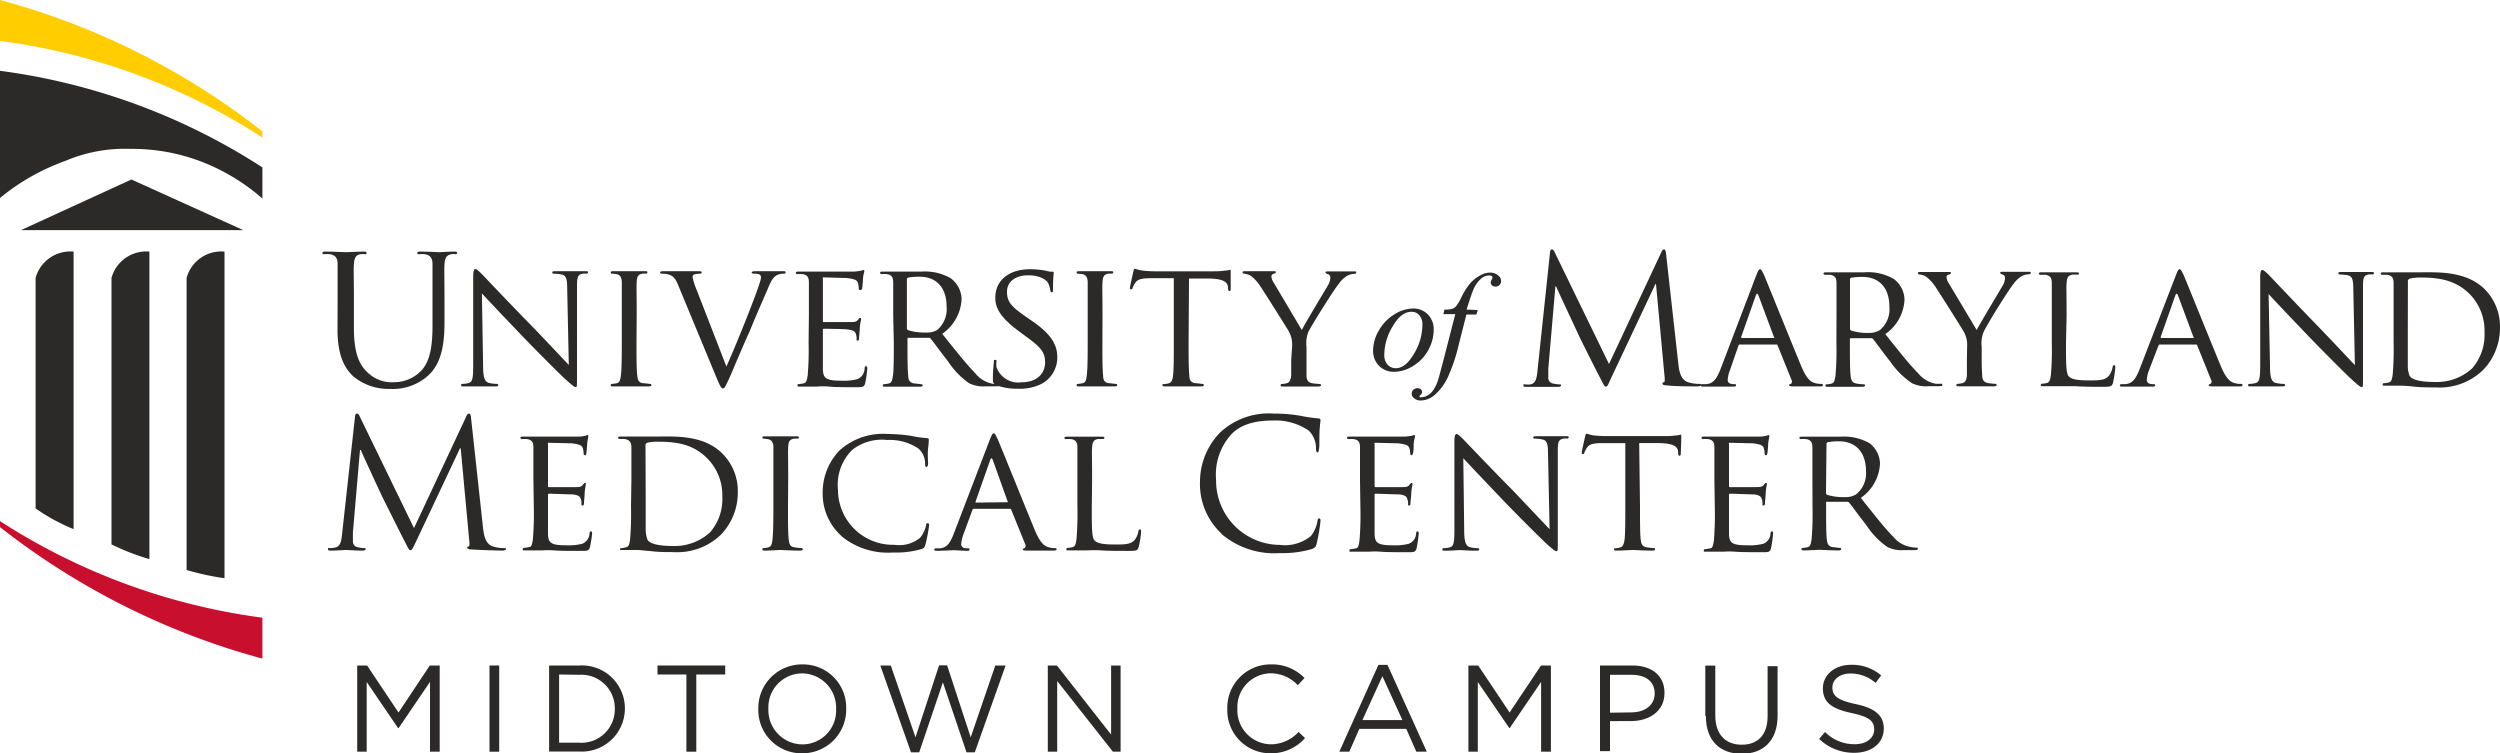<?xml version="1.0" encoding="UTF-8"?> <svg xmlns="http://www.w3.org/2000/svg" id="Layer_1" data-name="Layer 1" width="250" height="75.32" viewBox="0 0 250 75.32"><defs><style>.cls-1{fill:#2c2a29;}.cls-2{fill:#ffcd00;}.cls-3{fill:#c8102e;}</style></defs><title>UM_Midtown_RGB_Logo</title><path class="cls-1" d="M48.3,52.76c.07.64.2,1.64,1,1.89a3.89,3.89,0,0,0,1.16.16c.09,0,.14,0,.14.09s-.16.16-.37.16c-.39,0-2.32-.06-3-.11-.41,0-.5-.09-.5-.18s0-.11.12-.12.11-.32.07-.64l-.85-9.18H46l-4.36,9.25c-.38.78-.43.94-.59.94s-.21-.18-.55-.82c-.46-.87-2-4-2.08-4.13S36.27,45.48,36.08,45H36l-.71,8.26c0,.28,0,.6,0,.91a.57.57,0,0,0,.46.55,3.37,3.37,0,0,0,.68.09c.07,0,.14,0,.14.09s-.11.16-.32.16c-.66,0-1.51-.06-1.66-.06s-1,.06-1.49.06c-.18,0-.3,0-.3-.16s.09-.09.17-.09a2.07,2.07,0,0,0,.54-.06c.59-.1.64-.8.71-1.47l1.28-11.6c0-.2.09-.32.2-.32s.18.07.26.26L41.4,52.81l5.23-11.17c.07-.16.14-.28.27-.28s.17.14.21.48Z"></path><path class="cls-1" d="M53.34,48c0-2.35,0-2.77,0-3.25s-.12-.77-.64-.84a4.45,4.45,0,0,0-.53,0,.17.17,0,0,1-.13-.13c0-.09.08-.12.25-.12.72,0,1.73,0,1.82,0s3.38,0,3.73,0,.59-.07.72-.09a.86.86,0,0,1,.21-.07c.05,0,.07.07.07.14a6.88,6.88,0,0,0-.12.72c0,.14-.06.82-.09,1s-.07.16-.15.16-.12-.07-.12-.19a1.73,1.73,0,0,0-.09-.54c-.11-.25-.27-.35-1.12-.46-.27,0-2.08-.05-2.26-.05s-.09.05-.09.16v4.11c0,.1,0,.16.09.16s2.26,0,2.62,0,.6,0,.76-.21.18-.2.23-.2.09,0,.09.13a6.63,6.63,0,0,0-.12.83c0,.31-.07.87-.07,1s0,.29-.15.29-.1-.06-.1-.14a1.41,1.41,0,0,0-.07-.51c-.06-.21-.2-.39-.81-.46-.42,0-2.09-.07-2.36-.07-.09,0-.11.05-.11.11v1.26c0,.52,0,2.28,0,2.58,0,1,.32,1.21,1.87,1.21a5.24,5.24,0,0,0,1.57-.16,1.16,1.16,0,0,0,.71-1c0-.18.07-.23.16-.23s.1.12.1.23A12.11,12.11,0,0,1,59,54.7c-.11.39-.27.39-.87.39-1.17,0-2.08,0-2.72-.05s-1.07,0-1.3,0c0,0-.34,0-.68,0s-.66,0-.91,0-.25,0-.25-.13a.12.12,0,0,1,.13-.12,4,4,0,0,0,.48-.08c.3,0,.34-.35.41-.8a30.41,30.41,0,0,0,.09-3.27Z"></path><path class="cls-1" d="M63.14,48c0-2.35,0-2.77,0-3.25S63,44,62.47,43.9a4.63,4.63,0,0,0-.54,0,.16.16,0,0,1-.12-.13c0-.09.07-.12.25-.12.71,0,1.72,0,1.81,0s1.18,0,2.1,0c1.57,0,4.43-.15,6.28,1.72a5.28,5.28,0,0,1,1.53,3.84,6.07,6.07,0,0,1-1.69,4.26,6.29,6.29,0,0,1-4.75,1.74c-.67,0-1.51,0-2.18-.09L63.87,55l-.64,0c-.32,0-.69,0-.94,0S62,55,62,54.93a.12.12,0,0,1,.12-.12,1.93,1.93,0,0,0,.48-.08c.31-.07.34-.35.41-.8a30.41,30.41,0,0,0,.09-3.27Zm1.43,1.64c0,1.6,0,3,0,3.29A3,3,0,0,0,64.76,54c.2.28.75.6,2.6.6A5.23,5.23,0,0,0,71,53.24a5.06,5.06,0,0,0,1.23-3.59,5.21,5.21,0,0,0-1.48-3.79c-1.47-1.5-3.2-1.69-5.06-1.69a4.44,4.44,0,0,0-.95.1.28.28,0,0,0-.19.31Z"></path><path class="cls-1" d="M78.8,50.66c0,1.46,0,2.65.07,3.27.06.45.11.73.57.8a5.68,5.68,0,0,0,.71.08.12.12,0,0,1,.13.12c0,.07-.07.13-.25.13-.87,0-1.89-.06-2-.06s-1.06.06-1.54.06c-.17,0-.25,0-.25-.13a.11.11,0,0,1,.12-.12,2,2,0,0,0,.48-.08c.3-.07.36-.35.41-.8.07-.62.09-1.81.09-3.27V48c0-2.35,0-2.77,0-3.25s-.16-.75-.49-.82a2.58,2.58,0,0,0-.49-.06.13.13,0,0,1-.12-.12c0-.09.07-.12.25-.12l1.58,0,1.57,0c.18,0,.25,0,.25.12a.15.15,0,0,1-.13.12,1.58,1.58,0,0,0-.39,0c-.43.09-.52.3-.55.84s0,.9,0,3.25Z"></path><path class="cls-1" d="M84.18,53.63a5.67,5.67,0,0,1-1.91-4.48A6,6,0,0,1,84,45,6.51,6.51,0,0,1,88.8,43.4a15.93,15.93,0,0,1,2.28.18,11,11,0,0,0,1.6.23c.16,0,.2.07.2.16s0,.3-.07.86,0,1.33,0,1.54-.09.32-.18.32-.12-.1-.12-.32a2,2,0,0,0-.66-1.51A5.11,5.11,0,0,0,88.73,44a4.79,4.79,0,0,0-3.52,1A4.91,4.91,0,0,0,83.8,49a5.5,5.5,0,0,0,5.64,5.48A3.31,3.31,0,0,0,92,53.79a2.91,2.91,0,0,0,.61-1.26c0-.16.05-.21.16-.21s.14.1.14.21a15.76,15.76,0,0,1-.37,1.94c-.09.28-.13.34-.4.44a9.18,9.18,0,0,1-2.82.34,7.35,7.35,0,0,1-5.16-1.62"></path><path class="cls-1" d="M99,43.92c.2-.5.27-.59.38-.59s.21.22.37.55c.29.64,2.8,6.89,3.75,9.18.57,1.35,1,1.55,1.34,1.66a2.2,2.2,0,0,0,.62.09c.09,0,.2,0,.2.12s-.18.13-.36.13-1.38,0-2.47,0c-.3,0-.55,0-.55-.11s0-.07.1-.1a.29.29,0,0,0,.15-.41l-1.41-3.47c0-.07-.05-.09-.14-.09H97.4a.16.16,0,0,0-.16.12l-.89,2.42a3.23,3.23,0,0,0-.23,1c0,.3.26.41.53.41h.14c.13,0,.16,0,.16.12s-.09.13-.23.13c-.37,0-1.23-.06-1.4-.06s-.95.06-1.59.06c-.19,0-.3,0-.3-.13a.13.13,0,0,1,.14-.12l.47,0c.71-.09,1-.62,1.31-1.39Zm1.75,6.3c.07,0,.07,0,0-.11L99.28,46c-.08-.23-.17-.23-.26,0l-1.46,4.15c0,.07,0,.11,0,.11Z"></path><path class="cls-1" d="M109.18,50.7c0,2.22,0,3.13.32,3.39s.85.36,2.08.36c.82,0,1.51,0,1.89-.46a1.85,1.85,0,0,0,.37-.86c0-.1.07-.19.16-.19s.11.07.11.23a9,9,0,0,1-.24,1.51c-.1.36-.16.41-1,.41-1.12,0-2,0-2.72-.05s-1.25,0-1.71,0c-.07,0-.34,0-.64,0s-.66,0-.91,0-.25,0-.25-.13a.12.12,0,0,1,.12-.12,2.76,2.76,0,0,0,.49-.07c.3-.08.33-.36.4-.81a30.41,30.41,0,0,0,.09-3.27V48c0-2.35,0-2.77,0-3.25s-.13-.77-.64-.84a4.56,4.56,0,0,0-.54,0,.15.15,0,0,1-.12-.12c0-.09.07-.12.25-.12.71,0,1.69,0,1.78,0l1.72,0c.16,0,.25,0,.25.12a.14.14,0,0,1-.12.11l-.52,0c-.46.09-.55.32-.59.86s0,.9,0,3.25Z"></path><path class="cls-1" d="M122.17,53.38A6.77,6.77,0,0,1,120,48.12a7.07,7.07,0,0,1,2-4.86,7.15,7.15,0,0,1,5.42-1.9,15.24,15.24,0,0,1,2.58.21,15.46,15.46,0,0,0,1.82.27c.19,0,.23.09.23.19s-.05.36-.09,1,0,1.56-.05,1.83-.06.38-.16.38-.15-.13-.15-.38a2.46,2.46,0,0,0-.74-1.81,5.91,5.91,0,0,0-3.56-1c-2.37,0-3.47.7-4.09,1.3a6,6,0,0,0-1.6,4.65A6.42,6.42,0,0,0,128,54.49a4.08,4.08,0,0,0,3.09-.89,3.29,3.29,0,0,0,.66-1.5c0-.19.07-.26.18-.26s.12.12.12.26a18,18,0,0,1-.39,2.28c-.1.34-.14.37-.46.52a10.42,10.42,0,0,1-3.2.41,8.17,8.17,0,0,1-5.87-1.93"></path><path class="cls-1" d="M136,48c0-2.35,0-2.77,0-3.25s-.12-.77-.64-.84a4.45,4.45,0,0,0-.53,0,.16.16,0,0,1-.13-.13c0-.09.07-.12.25-.12.72,0,1.73,0,1.82,0s3.38,0,3.73,0a6.87,6.87,0,0,0,.71-.09,1.11,1.11,0,0,1,.22-.07c.05,0,.07.07.07.14s-.09.29-.13.72c0,.14,0,.82-.08,1s-.08.16-.15.16-.12-.07-.12-.19a1.73,1.73,0,0,0-.09-.54c-.11-.25-.27-.35-1.12-.46-.27,0-2.08-.05-2.26-.05s-.09.05-.09.16v4.11c0,.1,0,.16.09.16s2.26,0,2.62,0,.6,0,.76-.21.18-.2.23-.2.09,0,.09.13a6.63,6.63,0,0,0-.12.83c0,.31-.08.87-.08,1s0,.29-.14.29-.1-.06-.1-.14a1.25,1.25,0,0,0-.08-.51c-.05-.21-.19-.39-.8-.46-.42,0-2.09-.07-2.36-.07-.09,0-.11.05-.11.11v1.26c0,.52,0,2.28,0,2.58,0,1,.32,1.21,1.87,1.21a5.24,5.24,0,0,0,1.57-.16,1.16,1.16,0,0,0,.71-1c0-.18.07-.23.16-.23s.1.12.1.23a12.11,12.11,0,0,1-.21,1.46c-.11.39-.27.39-.87.39-1.18,0-2.08,0-2.72-.05s-1.07,0-1.3,0c0,0-.34,0-.68,0s-.66,0-.91,0-.24,0-.24-.13a.11.11,0,0,1,.12-.12,4,4,0,0,0,.48-.08c.3,0,.34-.35.41-.8a30.41,30.41,0,0,0,.09-3.27Z"></path><path class="cls-1" d="M146.42,53c0,1.25.18,1.62.61,1.73a3.78,3.78,0,0,0,.78.09.12.12,0,0,1,.12.12c0,.09-.1.13-.28.13-.89,0-1.51-.06-1.66-.06s-.8.06-1.51.06c-.16,0-.25,0-.25-.13a.12.12,0,0,1,.13-.12,2.6,2.6,0,0,0,.64-.09c.39-.11.44-.52.44-1.89V44.17c0-.61.09-.77.22-.77s.44.31.6.46,2.53,2.67,5,5.16c1.54,1.61,3.22,3.4,3.7,3.9l-.16-7.58c0-1-.11-1.31-.59-1.4a4.43,4.43,0,0,0-.77-.08c-.1,0-.12-.08-.12-.14s.12-.1.3-.1c.72,0,1.46,0,1.64,0s.69,0,1.33,0c.17,0,.29,0,.29.1a.17.17,0,0,1-.18.14,1.57,1.57,0,0,0-.37,0c-.52.11-.55.41-.55,1.32l0,8.86c0,1,0,1.08-.13,1.08s-.31-.12-1.19-.92c-.15-.15-2.42-2.37-4.07-4.09-1.82-1.91-3.58-3.76-4.06-4.29Z"></path><path class="cls-1" d="M164,50.66c0,1.46,0,2.65.07,3.27.05.45.13.73.61.8a5.31,5.31,0,0,0,.71.08.11.11,0,0,1,.12.12c0,.07-.07.13-.24.13-.86,0-1.86-.06-2-.06s-1.15.06-1.62.06c-.17,0-.24,0-.24-.13s0-.1.12-.1a1.85,1.85,0,0,0,.46-.08c.32-.07.41-.37.47-.82.07-.62.07-1.81.07-3.27V44.31l-2.26,0c-1,0-1.35.12-1.59.48a3.24,3.24,0,0,0-.25.48c0,.12-.08.14-.15.14a.12.12,0,0,1-.11-.13c0-.15.32-1.51.34-1.63s.1-.29.16-.29a4.27,4.27,0,0,0,.69.18c.45.05,1.05.07,1.23.07h5.91a7.27,7.27,0,0,0,1.12-.07c.23,0,.37-.07.44-.07s.07.09.07.18c0,.46-.05,1.55-.05,1.72s-.07.2-.14.2-.11,0-.13-.27v-.16c-.06-.46-.4-.8-1.89-.83l-2,0Z"></path><path class="cls-1" d="M171.44,48c0-2.35,0-2.77,0-3.25s-.12-.77-.64-.84a4.45,4.45,0,0,0-.53,0,.16.16,0,0,1-.12-.13c0-.09.07-.12.24-.12.72,0,1.73,0,1.82,0s3.38,0,3.73,0,.59-.07.72-.09a.86.86,0,0,1,.21-.07s.07.07.07.14a6.88,6.88,0,0,0-.12.72c0,.14-.05.82-.09,1s-.07.16-.14.16-.13-.07-.13-.19a1.73,1.73,0,0,0-.09-.54c-.11-.25-.26-.35-1.12-.46-.26,0-2.08-.05-2.26-.05s-.09.05-.09.16v4.11c0,.1,0,.16.09.16s2.26,0,2.61,0,.61,0,.77-.21.18-.2.23-.2.09,0,.09.13a6.63,6.63,0,0,0-.12.83c0,.31-.07.87-.07,1s0,.29-.15.29-.1-.06-.1-.14a1.41,1.41,0,0,0-.07-.51c-.06-.21-.2-.39-.8-.46-.43,0-2.1-.07-2.37-.07-.09,0-.11.05-.11.11v1.26c0,.52,0,2.28,0,2.58,0,1,.32,1.21,1.87,1.21a5.24,5.24,0,0,0,1.57-.16,1.14,1.14,0,0,0,.71-1c0-.18.07-.23.16-.23s.1.12.1.23a12.11,12.11,0,0,1-.21,1.46c-.1.39-.26.39-.87.39-1.17,0-2.08,0-2.72-.05s-1.07,0-1.3,0l-.68,0c-.3,0-.65,0-.91,0s-.24,0-.24-.13a.11.11,0,0,1,.12-.12,4,4,0,0,0,.48-.08c.3,0,.34-.35.41-.8a30.41,30.41,0,0,0,.09-3.27Z"></path><path class="cls-1" d="M181.24,48c0-2.35,0-2.77,0-3.25s-.13-.77-.64-.84a4.39,4.39,0,0,0-.53,0,.15.15,0,0,1-.13-.12c0-.09.07-.12.25-.12.71,0,1.76,0,1.85,0l2,0a5.17,5.17,0,0,1,2.91.65A2.65,2.65,0,0,1,188,46.34a4.42,4.42,0,0,1-1.92,3.45c1.28,1.6,2.36,3,3.27,3.91a2.83,2.83,0,0,0,1.74,1,2.66,2.66,0,0,0,.56.06.13.13,0,0,1,.14.12c0,.09-.09.13-.37.13h-1a3.13,3.13,0,0,1-1.68-.31,8,8,0,0,1-2.13-2.22c-.66-.82-1.35-1.8-1.69-2.21a.24.24,0,0,0-.21-.09l-2,0c-.07,0-.1,0-.1.12v.36c0,1.46,0,2.63.07,3.25.05.45.14.73.62.81.21,0,.55.07.69.07s.13.07.13.12-.07.13-.25.13c-.85,0-1.85-.06-1.92-.06s-1.07.06-1.55.06c-.16,0-.25,0-.25-.13a.12.12,0,0,1,.13-.12,2.78,2.78,0,0,0,.48-.07c.3-.08.33-.36.4-.81a30.41,30.41,0,0,0,.09-3.27Zm1.36,1.28a.22.22,0,0,0,.1.2,5.44,5.44,0,0,0,1.73.23,2,2,0,0,0,1.17-.27,2.67,2.67,0,0,0,1-2.31c0-1.88-1-3-2.71-3a6.34,6.34,0,0,0-1.12.09.19.19,0,0,0-.12.18Z"></path><path class="cls-1" d="M33.76,30.29c0-2.8,0-3.3,0-3.87s-.18-.9-.77-1a3,3,0,0,0-.61,0,.13.13,0,0,1-.14-.11c0-.11.09-.15.29-.15.8,0,1.89.06,2.06.06s1.23-.06,1.77-.06c.2,0,.29,0,.29.15s-.07.11-.15.11a2.16,2.16,0,0,0-.44,0c-.49.07-.63.39-.67,1s0,1.07,0,3.87V32.8c0,2.58.57,3.69,1.34,4.42a3.49,3.49,0,0,0,2.71,1,3.76,3.76,0,0,0,2.81-1.29c.82-1,1-2.54,1-4.39V30.29c0-2.8,0-3.3,0-3.87s-.18-.9-.77-1a3,3,0,0,0-.6,0c-.08,0-.15,0-.15-.11s.09-.15.29-.15c.8,0,1.79.06,1.9.06s1-.06,1.5-.06c.2,0,.29,0,.29.15a.13.13,0,0,1-.14.11,2.17,2.17,0,0,0-.45,0c-.49.11-.63.39-.67,1s0,1.07,0,3.87v1.92c0,1.93-.21,4.08-1.65,5.36A5.26,5.26,0,0,1,39,38.89a5.49,5.49,0,0,1-3.69-1.27c-.88-.84-1.56-2.1-1.56-4.71Z"></path><path class="cls-1" d="M48.31,36.56c0,1.26.18,1.63.61,1.74a3.79,3.79,0,0,0,.79.09.12.12,0,0,1,.12.13c0,.09-.11.12-.28.12-.9,0-1.53,0-1.67,0s-.81,0-1.53,0c-.16,0-.24,0-.24-.12a.12.12,0,0,1,.12-.13,2.54,2.54,0,0,0,.64-.09c.4-.11.45-.52.45-1.9V27.67c0-.61.09-.77.22-.77s.45.31.61.47,2.54,2.69,5,5.2c1.56,1.61,3.24,3.42,3.73,3.92l-.16-7.63c0-1-.11-1.33-.6-1.42a5.39,5.39,0,0,0-.77-.07.12.12,0,0,1-.12-.14c0-.09.12-.11.3-.11.72,0,1.47,0,1.65,0s.7,0,1.35,0c.16,0,.28,0,.28.11a.18.18,0,0,1-.18.14,1.53,1.53,0,0,0-.37,0c-.52.1-.56.41-.56,1.32l0,8.92c0,1,0,1.1-.12,1.1s-.32-.13-1.2-.93c-.16-.15-2.44-2.39-4.11-4.13-1.82-1.91-3.6-3.77-4.08-4.31Z"></path><path class="cls-1" d="M63.65,34.21c0,1.47,0,2.67.07,3.3.05.45.11.74.57.81.24,0,.58.07.72.07a.13.13,0,0,1,.13.13c0,.07-.08.12-.26.12-.87,0-1.9,0-2,0s-1.07,0-1.56,0c-.16,0-.25,0-.25-.12a.13.13,0,0,1,.13-.13,2.65,2.65,0,0,0,.48-.07c.31-.07.36-.36.41-.81.08-.63.09-1.83.09-3.3V31.53c0-2.37,0-2.8,0-3.28s-.16-.75-.5-.83a3.52,3.52,0,0,0-.49-.05.13.13,0,0,1-.12-.12c0-.09.07-.13.25-.13.52,0,1.5,0,1.59,0s1.1,0,1.58,0c.18,0,.25,0,.25.13a.15.15,0,0,1-.13.12,1.58,1.58,0,0,0-.39,0c-.43.09-.52.3-.55.84s0,.91,0,3.28Z"></path><path class="cls-1" d="M72.64,36.65c.92-2,3-7.24,3.32-8.33a2.69,2.69,0,0,0,.14-.57.33.33,0,0,0-.21-.33,2,2,0,0,0-.54-.05c-.09,0-.18-.05-.18-.12s.11-.13.36-.13c.62,0,1.34,0,1.54,0s.77,0,1.24,0c.16,0,.25,0,.25.11s-.06.14-.18.14a1.43,1.43,0,0,0-.75.18c-.22.14-.47.36-.88,1.4-.18.43-1,2.25-1.76,4.12-1,2.22-1.67,3.87-2,4.62-.43.92-.52,1.15-.69,1.15s-.28-.2-.59-.93l-3.87-9.34c-.35-.86-.57-1-1.09-1.15a3.27,3.27,0,0,0-.61-.05.14.14,0,0,1-.13-.14c0-.09.17-.11.42-.11.75,0,1.65,0,1.84,0s.86,0,1.47,0c.29,0,.43,0,.43.11a.14.14,0,0,1-.16.14,2,2,0,0,0-.57.07.25.25,0,0,0-.18.27A6.49,6.49,0,0,0,69.67,29Z"></path><path class="cls-1" d="M80.89,31.53c0-2.37,0-2.8,0-3.28s-.13-.77-.65-.84a4.39,4.39,0,0,0-.53,0,.15.15,0,0,1-.13-.12c0-.09.07-.13.25-.13.72,0,1.74,0,1.83,0s3.4,0,3.76,0a6.88,6.88,0,0,0,.72-.1c.07,0,.14-.07.22-.07s.07.07.07.15-.09.28-.13.71c0,.15-.05.83-.09,1S86.1,29,86,29s-.13-.07-.13-.2a1.48,1.48,0,0,0-.09-.54c-.1-.25-.27-.35-1.13-.46-.27,0-2.09-.06-2.27-.06s-.09.06-.09.17v4.13c0,.11,0,.17.09.17s2.27,0,2.63,0,.61,0,.77-.21.18-.2.24-.2.09,0,.09.12-.09.34-.13.85c0,.3-.07.87-.07,1s0,.29-.14.29-.11-.06-.11-.14a1.41,1.41,0,0,0-.07-.51c-.06-.21-.2-.39-.81-.46-.43-.06-2.12-.07-2.38-.07-.09,0-.11,0-.11.1v1.27c0,.52,0,2.3,0,2.6,0,1,.32,1.22,1.88,1.22a5.31,5.31,0,0,0,1.58-.16,1.16,1.16,0,0,0,.71-1.06c0-.18.08-.23.16-.23s.11.13.11.23a12.23,12.23,0,0,1-.21,1.47c-.11.4-.27.4-.88.4-1.18,0-2.1,0-2.74-.06s-1.08,0-1.31,0l-.68,0-.91,0c-.17,0-.26,0-.26-.12a.13.13,0,0,1,.13-.13,4,4,0,0,0,.48-.07c.31-.06.34-.36.42-.81a31,31,0,0,0,.09-3.3Z"></path><path class="cls-1" d="M89.32,31.53c0-2.37,0-2.8,0-3.28s-.13-.77-.65-.84a4.39,4.39,0,0,0-.53,0,.15.15,0,0,1-.13-.13c0-.09.07-.12.25-.12.72,0,1.78,0,1.87,0l2,0a5.16,5.16,0,0,1,2.93.66,2.66,2.66,0,0,1,1.1,2.08,4.47,4.47,0,0,1-1.94,3.48c1.29,1.61,2.39,3,3.3,3.94a2.92,2.92,0,0,0,1.76,1.06,3,3,0,0,0,.55,0,.14.14,0,0,1,.15.13c0,.09-.09.12-.38.12h-1a3.22,3.22,0,0,1-1.68-.3,8.1,8.1,0,0,1-2.15-2.24c-.66-.83-1.36-1.81-1.7-2.22a.24.24,0,0,0-.22-.09l-2,0c-.07,0-.1,0-.1.13v.35c0,1.47,0,2.65.07,3.28,0,.45.14.74.63.81.21,0,.55.07.69.07a.12.12,0,0,1,.13.13c0,.07-.07.12-.25.12-.86,0-1.86,0-1.94,0s-1.07,0-1.56,0c-.16,0-.25,0-.25-.12a.13.13,0,0,1,.13-.13,2.65,2.65,0,0,0,.48-.07c.31-.07.34-.36.42-.81.08-.63.08-1.83.08-3.3Zm1.37,1.29a.21.21,0,0,0,.1.19,5.22,5.22,0,0,0,1.74.24A2.08,2.08,0,0,0,93.72,33a2.75,2.75,0,0,0,.94-2.33c0-1.9-1-3-2.72-3a6.48,6.48,0,0,0-1.13.09.18.18,0,0,0-.12.18Z"></path><path class="cls-1" d="M99.52,38.43c-.21-.11-.23-.16-.23-.58,0-.75.07-1.36.09-1.61s0-.25.12-.25.15,0,.15.18a2.41,2.41,0,0,0,0,.55,2.31,2.31,0,0,0,2.49,1.51c1.56,0,2.37-.88,2.37-2s-.59-1.61-2-2.65l-.72-.53c-1.7-1.28-2.26-2.21-2.26-3.27,0-1.79,1.42-2.86,3.5-2.86a8.49,8.49,0,0,1,1.63.17,1.82,1.82,0,0,0,.55.08c.13,0,.16,0,.16.11s-.07.57-.07,1.61c0,.23,0,.34-.12.34s-.13-.07-.15-.2a2.51,2.51,0,0,0-.23-.75c-.11-.18-.63-.75-2-.75-1.15,0-2.1.57-2.1,1.64s.49,1.53,2,2.58l.45.31c1.92,1.31,2.58,2.36,2.58,3.67a3,3,0,0,1-1.47,2.6,4.81,4.81,0,0,1-2.51.54,5.89,5.89,0,0,1-2.29-.41"></path><path class="cls-1" d="M110.24,34.21c0,1.47,0,2.67.07,3.3,0,.45.11.74.57.81.23,0,.57.07.72.07a.12.12,0,0,1,.12.13c0,.07-.07.12-.25.12-.88,0-1.9,0-2,0s-1.07,0-1.56,0c-.16,0-.25,0-.25-.12a.13.13,0,0,1,.13-.13,2.65,2.65,0,0,0,.48-.07c.31-.07.36-.36.41-.81.08-.63.09-1.83.09-3.3V31.53c0-2.37,0-2.8,0-3.28s-.16-.75-.5-.83a3.52,3.52,0,0,0-.49-.05.13.13,0,0,1-.12-.12c0-.09.07-.13.25-.13.52,0,1.5,0,1.59,0s1.09,0,1.58,0c.18,0,.25,0,.25.13a.15.15,0,0,1-.13.12,1.58,1.58,0,0,0-.39,0c-.43.09-.52.3-.56.84s0,.91,0,3.28Z"></path><path class="cls-1" d="M118.86,34.21c0,1.47,0,2.67.07,3.3,0,.45.12.74.61.81.21,0,.57.07.71.07a.12.12,0,0,1,.13.13c0,.07-.07.12-.25.12-.86,0-1.87,0-2,0s-1.16,0-1.63,0c-.18,0-.25,0-.25-.12s0-.11.13-.11a2.44,2.44,0,0,0,.46-.07c.33-.07.42-.38.47-.83.07-.63.07-1.83.07-3.3V27.82l-2.28,0c-1,0-1.36.13-1.59.49a2.18,2.18,0,0,0-.25.48c0,.13-.09.14-.16.14a.11.11,0,0,1-.11-.12c0-.16.32-1.52.34-1.65s.11-.29.16-.29a5,5,0,0,0,.7.18,11.79,11.79,0,0,0,1.24.08h6a7,7,0,0,0,1.13-.08c.23,0,.37-.07.45-.07s.06.09.06.18c0,.47,0,1.56,0,1.74s-.07.2-.14.2-.11-.06-.13-.27V28.7c-.06-.47-.4-.81-1.9-.85l-2,0Z"></path><path class="cls-1" d="M129.21,34.68a2.75,2.75,0,0,0-.34-1.56c-.12-.23-2.26-3.62-2.79-4.42a4.12,4.12,0,0,0-1-1.12,1.61,1.61,0,0,0-.67-.21.16.16,0,0,1-.16-.14c0-.07.06-.11.2-.11l1.56,0c.11,0,.75,0,1.36,0,.18,0,.21,0,.21.11s-.1.1-.25.16a.26.26,0,0,0-.19.25,1.24,1.24,0,0,0,.21.59L130.18,33c.32-.65,2.29-3.91,2.58-4.41a1.59,1.59,0,0,0,.27-.79c0-.21-.07-.34-.25-.39s-.23-.11-.23-.18.08-.09.25-.09c.41,0,1,0,1.09,0l1.54,0c.11,0,.2,0,.2.09a.18.18,0,0,1-.2.16,1.49,1.49,0,0,0-.73.2,2.69,2.69,0,0,0-.79.75c-.52.61-2.75,4.19-3.07,4.84a3.13,3.13,0,0,0-.19,1.52V36c0,.25,0,.89,0,1.52,0,.45.14.74.61.81a7.23,7.23,0,0,0,.72.07.12.12,0,0,1,.12.13c0,.07-.09.12-.25.12-.88,0-1.9,0-2,0s-1.07,0-1.54,0c-.18,0-.25,0-.25-.12a.12.12,0,0,1,.12-.13,2.42,2.42,0,0,0,.47-.07c.32-.07.43-.36.47-.81,0-.63,0-1.27,0-1.52Z"></path><path class="cls-1" d="M167.83,36.35c.07.64.19,1.63,1,1.88a3.83,3.83,0,0,0,1.15.16c.09,0,.15,0,.15.09s-.16.16-.38.16c-.39,0-2.31,0-3-.1-.41,0-.5-.09-.5-.18s0-.11.13-.13.1-.32.07-.64l-.85-9.18h-.06l-4.36,9.25c-.37.79-.42,1-.59,1s-.21-.18-.55-.82c-.46-.87-2-3.95-2.08-4.13s-2.15-4.59-2.35-5.07h-.07l-.71,8.25c0,.29,0,.61,0,.91a.57.57,0,0,0,.47.55,3.3,3.3,0,0,0,.67.09c.07,0,.14,0,.14.09s-.1.16-.32.16c-.65,0-1.51,0-1.65,0s-1,0-1.5,0c-.17,0-.3,0-.3-.16s.09-.09.18-.09a2.39,2.39,0,0,0,.53,0c.59-.11.64-.8.71-1.48L155,25.26c0-.19.09-.32.19-.32s.18.07.27.27l5.44,11.19,5.23-11.17c.07-.16.15-.29.27-.29s.18.14.21.48Z"></path><path class="cls-1" d="M175.64,27.5c.19-.49.27-.58.37-.58s.22.21.38.55c.28.64,2.79,6.88,3.75,9.18.57,1.35,1,1.55,1.33,1.65a2,2,0,0,0,.63.09c.09,0,.19,0,.19.13s-.18.12-.35.12-1.39,0-2.48,0c-.3,0-.55,0-.55-.11s0-.07.11-.11a.28.28,0,0,0,.14-.41l-1.4-3.47a.13.13,0,0,0-.15-.09H174c-.07,0-.12,0-.16.13L173,37a3.18,3.18,0,0,0-.23,1c0,.3.27.41.54.41h.14c.12,0,.16.06.16.13s-.09.12-.24.12c-.37,0-1.22,0-1.4,0s-.94,0-1.58,0c-.2,0-.3,0-.3-.12a.14.14,0,0,1,.14-.13,3.8,3.8,0,0,0,.46,0c.71-.09,1-.63,1.32-1.39Zm1.75,6.3c.06,0,.06,0,0-.11l-1.54-4.14q-.13-.35-.27,0l-1.46,4.14c0,.08,0,.11.06.11Z"></path><path class="cls-1" d="M183.65,31.58c0-2.35,0-2.78,0-3.26s-.12-.76-.64-.84l-.53,0a.16.16,0,0,1-.13-.12c0-.09.08-.13.25-.13.71,0,1.76,0,1.85,0l2,0a5.14,5.14,0,0,1,2.92.66,2.64,2.64,0,0,1,1.08,2.06,4.43,4.43,0,0,1-1.92,3.46c1.28,1.6,2.37,3,3.28,3.91a2.91,2.91,0,0,0,1.74,1.05,3,3,0,0,0,.55,0,.13.13,0,0,1,.14.13c0,.09-.09.12-.37.12h-1a3.18,3.18,0,0,1-1.67-.3A8.11,8.11,0,0,1,189,36.12c-.66-.82-1.35-1.8-1.69-2.21a.24.24,0,0,0-.21-.09l-2,0c-.08,0-.11,0-.11.13v.35c0,1.46,0,2.64.07,3.26.05.45.14.73.62.8a5,5,0,0,0,.7.07c.1,0,.12.07.12.13s-.07.12-.25.12c-.85,0-1.85,0-1.92,0s-1.07,0-1.55,0c-.16,0-.24,0-.24-.12a.12.12,0,0,1,.12-.13,2,2,0,0,0,.48-.07c.3-.07.34-.35.41-.8a30.41,30.41,0,0,0,.09-3.27ZM185,32.86a.2.2,0,0,0,.11.19,5.08,5.08,0,0,0,1.72.24A2.06,2.06,0,0,0,188,33a2.72,2.72,0,0,0,.94-2.31c0-1.89-1-3-2.71-3a8,8,0,0,0-1.12.08A.2.2,0,0,0,185,28Z"></path><path class="cls-1" d="M196.71,34.71a2.72,2.72,0,0,0-.34-1.55c-.12-.23-2.24-3.59-2.77-4.39a4,4,0,0,0-1-1.11,1.54,1.54,0,0,0-.66-.21.15.15,0,0,1-.15-.14c0-.07.05-.11.19-.11l1.55,0c.11,0,.75,0,1.35,0,.18,0,.21,0,.21.11s-.1.1-.25.16a.26.26,0,0,0-.19.25,1.28,1.28,0,0,0,.21.58L197.67,33c.32-.64,2.28-3.88,2.56-4.38a1.56,1.56,0,0,0,.27-.78c0-.21-.07-.34-.25-.39s-.23-.11-.23-.18.09-.09.25-.09c.4,0,1,0,1.08,0l1.53,0c.11,0,.2,0,.2.09a.18.18,0,0,1-.2.16,1.52,1.52,0,0,0-.73.2,2.61,2.61,0,0,0-.78.74c-.52.61-2.72,4.17-3,4.81a3,3,0,0,0-.2,1.51V36c0,.25,0,.89.05,1.51,0,.45.15.73.61.8a5.13,5.13,0,0,0,.71.07.12.12,0,0,1,.12.13c0,.07-.08.12-.24.12-.87,0-1.89,0-2,0s-1.06,0-1.53,0c-.18,0-.25,0-.25-.12a.13.13,0,0,1,.13-.13,1.83,1.83,0,0,0,.46-.07c.32-.07.43-.35.46-.8,0-.62,0-1.26,0-1.51Z"></path><path class="cls-1" d="M206.6,34.28c0,2.22,0,3.13.32,3.4s.86.36,2.08.36c.82,0,1.52,0,1.89-.47a1.86,1.86,0,0,0,.37-.85c0-.11.07-.2.16-.2s.11.08.11.24a10.35,10.35,0,0,1-.23,1.51c-.11.35-.16.41-1,.41-1.12,0-2,0-2.72-.06l-1.71,0c-.07,0-.34,0-.64,0l-.9,0c-.16,0-.25,0-.25-.12a.12.12,0,0,1,.12-.13,2,2,0,0,0,.48-.07c.3-.07.34-.36.41-.8a30.41,30.41,0,0,0,.09-3.27V31.58c0-2.35,0-2.78,0-3.26s-.12-.76-.64-.84l-.53,0a.16.16,0,0,1-.13-.12c0-.09.08-.13.25-.13.71,0,1.69,0,1.78,0s1.25,0,1.73,0c.16,0,.25,0,.25.13s-.07.1-.13.1l-.51,0c-.47.09-.55.32-.59.85s0,.91,0,3.26Z"></path><path class="cls-1" d="M217.6,27.5c.19-.49.26-.58.37-.58s.21.21.38.55c.28.64,2.79,6.88,3.75,9.18.57,1.35,1,1.55,1.33,1.65a1.94,1.94,0,0,0,.63.09c.09,0,.19,0,.19.13s-.17.12-.35.12-1.39,0-2.48,0c-.3,0-.55,0-.55-.11s0-.07.11-.11a.28.28,0,0,0,.14-.41l-1.4-3.47a.13.13,0,0,0-.15-.09H216a.17.17,0,0,0-.16.13L214.91,37a3.18,3.18,0,0,0-.23,1c0,.3.27.41.53.41h.15c.12,0,.16.06.16.13s-.09.12-.23.12c-.38,0-1.23,0-1.41,0s-.94,0-1.58,0c-.2,0-.31,0-.31-.12a.15.15,0,0,1,.15-.13,3.93,3.93,0,0,0,.46,0c.71-.09,1-.63,1.32-1.39Zm1.74,6.3c.07,0,.07,0,0-.11l-1.54-4.14q-.14-.35-.27,0l-1.46,4.14c0,.08,0,.11.06.11Z"></path><path class="cls-1" d="M227,36.58c0,1.24.17,1.62.6,1.72a3.86,3.86,0,0,0,.79.09.12.12,0,0,1,.12.13c0,.09-.11.12-.29.12-.89,0-1.51,0-1.65,0s-.8,0-1.51,0c-.16,0-.25,0-.25-.12a.12.12,0,0,1,.12-.13,2.48,2.48,0,0,0,.64-.09c.39-.1.45-.51.45-1.88V27.75c0-.6.09-.76.21-.76s.45.3.61.46,2.52,2.67,4.94,5.16c1.55,1.6,3.22,3.4,3.71,3.9l-.16-7.58c0-1-.11-1.32-.59-1.41a5.51,5.51,0,0,0-.77-.07.13.13,0,0,1-.13-.14c0-.09.13-.11.31-.11.71,0,1.46,0,1.64,0s.69,0,1.33,0c.16,0,.28,0,.28.11a.17.17,0,0,1-.17.14,1.64,1.64,0,0,0-.38,0c-.52.1-.55.41-.55,1.31l0,8.86c0,1,0,1.09-.12,1.09s-.32-.13-1.19-.93c-.16-.14-2.42-2.37-4.07-4.09-1.82-1.9-3.58-3.75-4.06-4.29Z"></path><path class="cls-1" d="M239.36,31.58c0-2.35,0-2.78,0-3.26s-.12-.76-.64-.84l-.53,0a.15.15,0,0,1-.12-.12c0-.09.07-.13.25-.13.71,0,1.72,0,1.81,0s1.17,0,2.1,0c1.56,0,4.43-.14,6.28,1.73A5.31,5.31,0,0,1,250,32.77,6.07,6.07,0,0,1,248.31,37a6.25,6.25,0,0,1-4.75,1.74c-.68,0-1.51,0-2.19-.08s-1.21-.09-1.28-.09l-.64,0-.94,0c-.16,0-.25,0-.25-.12a.12.12,0,0,1,.12-.13,2,2,0,0,0,.48-.07c.31-.07.34-.35.41-.8a30.41,30.41,0,0,0,.09-3.27Zm1.42,1.64c0,1.59,0,3,0,3.28a2.79,2.79,0,0,0,.18,1.09c.2.29.75.61,2.6.61a5.23,5.23,0,0,0,3.66-1.37,5.11,5.11,0,0,0,1.23-3.6A5.21,5.21,0,0,0,247,29.44c-1.47-1.49-3.2-1.69-5.07-1.69a4.32,4.32,0,0,0-.94.11.27.27,0,0,0-.2.3Z"></path><path class="cls-1" d="M143.37,33a4.23,4.23,0,0,1-.54,2,4.12,4.12,0,0,1-1.51,1.59,3.59,3.59,0,0,1-1.89.59,2.07,2.07,0,0,1-1.53-.6,2.1,2.1,0,0,1-.59-1.54,4,4,0,0,1,.58-2,4.46,4.46,0,0,1,1.54-1.6,3.64,3.64,0,0,1,1.87-.59,2,2,0,0,1,1.49.6,2.09,2.09,0,0,1,.58,1.54m-1.13-.47a1.41,1.41,0,0,0-.31-1,1,1,0,0,0-.8-.34c-.68,0-1.29.48-1.85,1.44a5.52,5.52,0,0,0-.85,2.85,1.43,1.43,0,0,0,.33,1,1.09,1.09,0,0,0,.83.35c.64,0,1.24-.48,1.8-1.43a5.61,5.61,0,0,0,.85-2.91"></path><path class="cls-1" d="M147.77,31l-.13.45h-1l-.76,3a17.5,17.5,0,0,1-1,3.05,5.35,5.35,0,0,1-1.54,2.1,2.16,2.16,0,0,1-1.26.45,1,1,0,0,1-.7-.25.54.54,0,0,1-.21-.44.5.5,0,0,1,.17-.38.6.6,0,0,1,.43-.16.47.47,0,0,1,.31.11.35.35,0,0,1,.13.27.4.4,0,0,1-.14.28c-.08.06-.11.11-.11.14a.12.12,0,0,0,0,.1.33.33,0,0,0,.19,0,1.17,1.17,0,0,0,.62-.19,1.67,1.67,0,0,0,.58-.55,4,4,0,0,0,.48-1.05c.06-.19.23-.83.51-1.89l1.19-4.63h-1.19l.1-.45a2.82,2.82,0,0,0,.79-.08.89.89,0,0,0,.41-.3,4.47,4.47,0,0,0,.49-.83,7,7,0,0,1,.77-1.27,3.56,3.56,0,0,1,1.07-.91,2.1,2.1,0,0,1,1-.31,1.24,1.24,0,0,1,.83.27.72.72,0,0,1,.31.57.55.55,0,0,1-.16.4.52.52,0,0,1-.4.16.47.47,0,0,1-.34-.12.38.38,0,0,1-.14-.29.54.54,0,0,1,.09-.27.61.61,0,0,0,.09-.22.17.17,0,0,0-.06-.14.4.4,0,0,0-.26-.07,1.21,1.21,0,0,0-.77.27,3,3,0,0,0-.82,1.14c-.12.27-.35.93-.68,2Z"></path><path class="cls-2" d="M0,0V4.09a63.55,63.55,0,0,1,26.24,9.66v-.61A73.43,73.43,0,0,0,0,0"></path><path class="cls-1" d="M6.51,16.1a15.14,15.14,0,0,1,6.55-1.21,19.28,19.28,0,0,1,8.08,1.69,20.5,20.5,0,0,1,5.1,3.27V16.74A63.55,63.55,0,0,0,0,7.08V19.8a21.69,21.69,0,0,1,6.51-3.7"></path><polygon class="cls-1" points="13.14 17.95 2.1 23.01 24.32 23.01 13.14 17.95"></polygon><path class="cls-3" d="M0,52.71A73.46,73.46,0,0,0,26.24,65.86V61.77A63.69,63.69,0,0,1,0,52.11Z"></path><path class="cls-1" d="M3.56,50.84V27.79a3.6,3.6,0,0,1,3.8-2.63V52.91a18.73,18.73,0,0,1-3.8-2.07"></path><path class="cls-1" d="M11.15,54.44V27.79a3.6,3.6,0,0,1,3.79-2.63V55.91a23.14,23.14,0,0,1-3.79-1.47"></path><path class="cls-1" d="M18.66,57V27.79a3.59,3.59,0,0,1,3.79-2.63V57.82A26.12,26.12,0,0,1,18.66,57"></path><polygon class="cls-1" points="35.72 66.55 36.71 66.55 39.85 71.25 42.98 66.55 43.97 66.55 43.97 75.17 43 75.17 43 68.19 39.86 72.81 39.81 72.81 36.67 68.2 36.67 75.17 35.72 75.17 35.72 66.55"></polygon><rect class="cls-1" x="48.95" y="66.55" width="0.97" height="8.62"></rect><path class="cls-1" d="M54.91,66.55h3a4.3,4.3,0,0,1,4.58,4.29v0a4.31,4.31,0,0,1-4.58,4.31h-3Zm1,.9v6.82h2a3.34,3.34,0,0,0,3.57-3.38v0a3.35,3.35,0,0,0-3.57-3.41Z"></path><polygon class="cls-1" points="68.64 67.45 65.75 67.45 65.75 66.55 72.52 66.55 72.52 67.45 69.63 67.45 69.63 75.17 68.64 75.17 68.64 67.45"></polygon><path class="cls-1" d="M75.83,70.89v0a4.37,4.37,0,0,1,4.41-4.45,4.32,4.32,0,0,1,4.38,4.43v0a4.37,4.37,0,0,1-4.41,4.46,4.33,4.33,0,0,1-4.38-4.43m7.78,0v0a3.43,3.43,0,0,0-3.4-3.56,3.39,3.39,0,0,0-3.37,3.54v0a3.43,3.43,0,0,0,3.4,3.56,3.38,3.38,0,0,0,3.37-3.53"></path><polygon class="cls-1" points="88.03 66.55 89.08 66.55 91.55 73.73 93.91 66.53 94.71 66.53 97.07 73.73 99.53 66.55 100.56 66.55 97.48 75.23 96.65 75.23 94.29 68.24 91.92 75.23 91.1 75.23 88.03 66.55"></polygon><polygon class="cls-1" points="104.78 66.55 105.69 66.55 111.11 73.46 111.11 66.55 112.06 66.55 112.06 75.17 111.29 75.17 105.72 68.1 105.72 75.17 104.78 75.17 104.78 66.55"></polygon><path class="cls-1" d="M122.73,70.89v0a4.33,4.33,0,0,1,4.36-4.45,4.49,4.49,0,0,1,3.36,1.36l-.67.72a3.74,3.74,0,0,0-2.71-1.19,3.38,3.38,0,0,0-3.33,3.54v0a3.4,3.4,0,0,0,3.33,3.56,3.78,3.78,0,0,0,2.79-1.24l.64.62a4.51,4.51,0,0,1-3.45,1.52,4.3,4.3,0,0,1-4.32-4.43"></path><path class="cls-1" d="M137.84,66.49h.91l3.93,8.68h-1.05l-1-2.28h-4.7l-1,2.28h-1Zm2.4,5.52-2-4.39-2,4.39Z"></path><polygon class="cls-1" points="146.84 66.55 147.82 66.55 150.96 71.25 154.1 66.55 155.09 66.55 155.09 75.17 154.11 75.17 154.11 68.19 150.97 72.81 150.93 72.81 147.78 68.2 147.78 75.17 146.84 75.17 146.84 66.55"></polygon><path class="cls-1" d="M160,66.55h3.23c1.94,0,3.22,1,3.22,2.74v0c0,1.86-1.55,2.82-3.38,2.82H161v3h-1Zm3.1,4.69c1.43,0,2.37-.76,2.37-1.89v0c0-1.23-.93-1.87-2.32-1.87H161v3.79Z"></path><path class="cls-1" d="M170.53,71.56v-5h1v5c0,1.86,1,2.91,2.64,2.91s2.59-1,2.59-2.85v-5h1v4.94c0,2.51-1.43,3.82-3.59,3.82s-3.58-1.31-3.58-3.75"></path><path class="cls-1" d="M181.9,73.91l.6-.71a4.12,4.12,0,0,0,3,1.22c1.15,0,1.92-.62,1.92-1.47v0c0-.8-.43-1.26-2.24-1.64-2-.43-2.89-1.07-2.89-2.48v0c0-1.35,1.19-2.35,2.83-2.35a4.49,4.49,0,0,1,3,1.06l-.56.75a3.8,3.8,0,0,0-2.49-.94c-1.12,0-1.83.62-1.83,1.39v0c0,.81.44,1.27,2.34,1.67s2.8,1.13,2.8,2.44v0c0,1.47-1.23,2.43-2.94,2.43a5,5,0,0,1-3.52-1.38"></path></svg> 